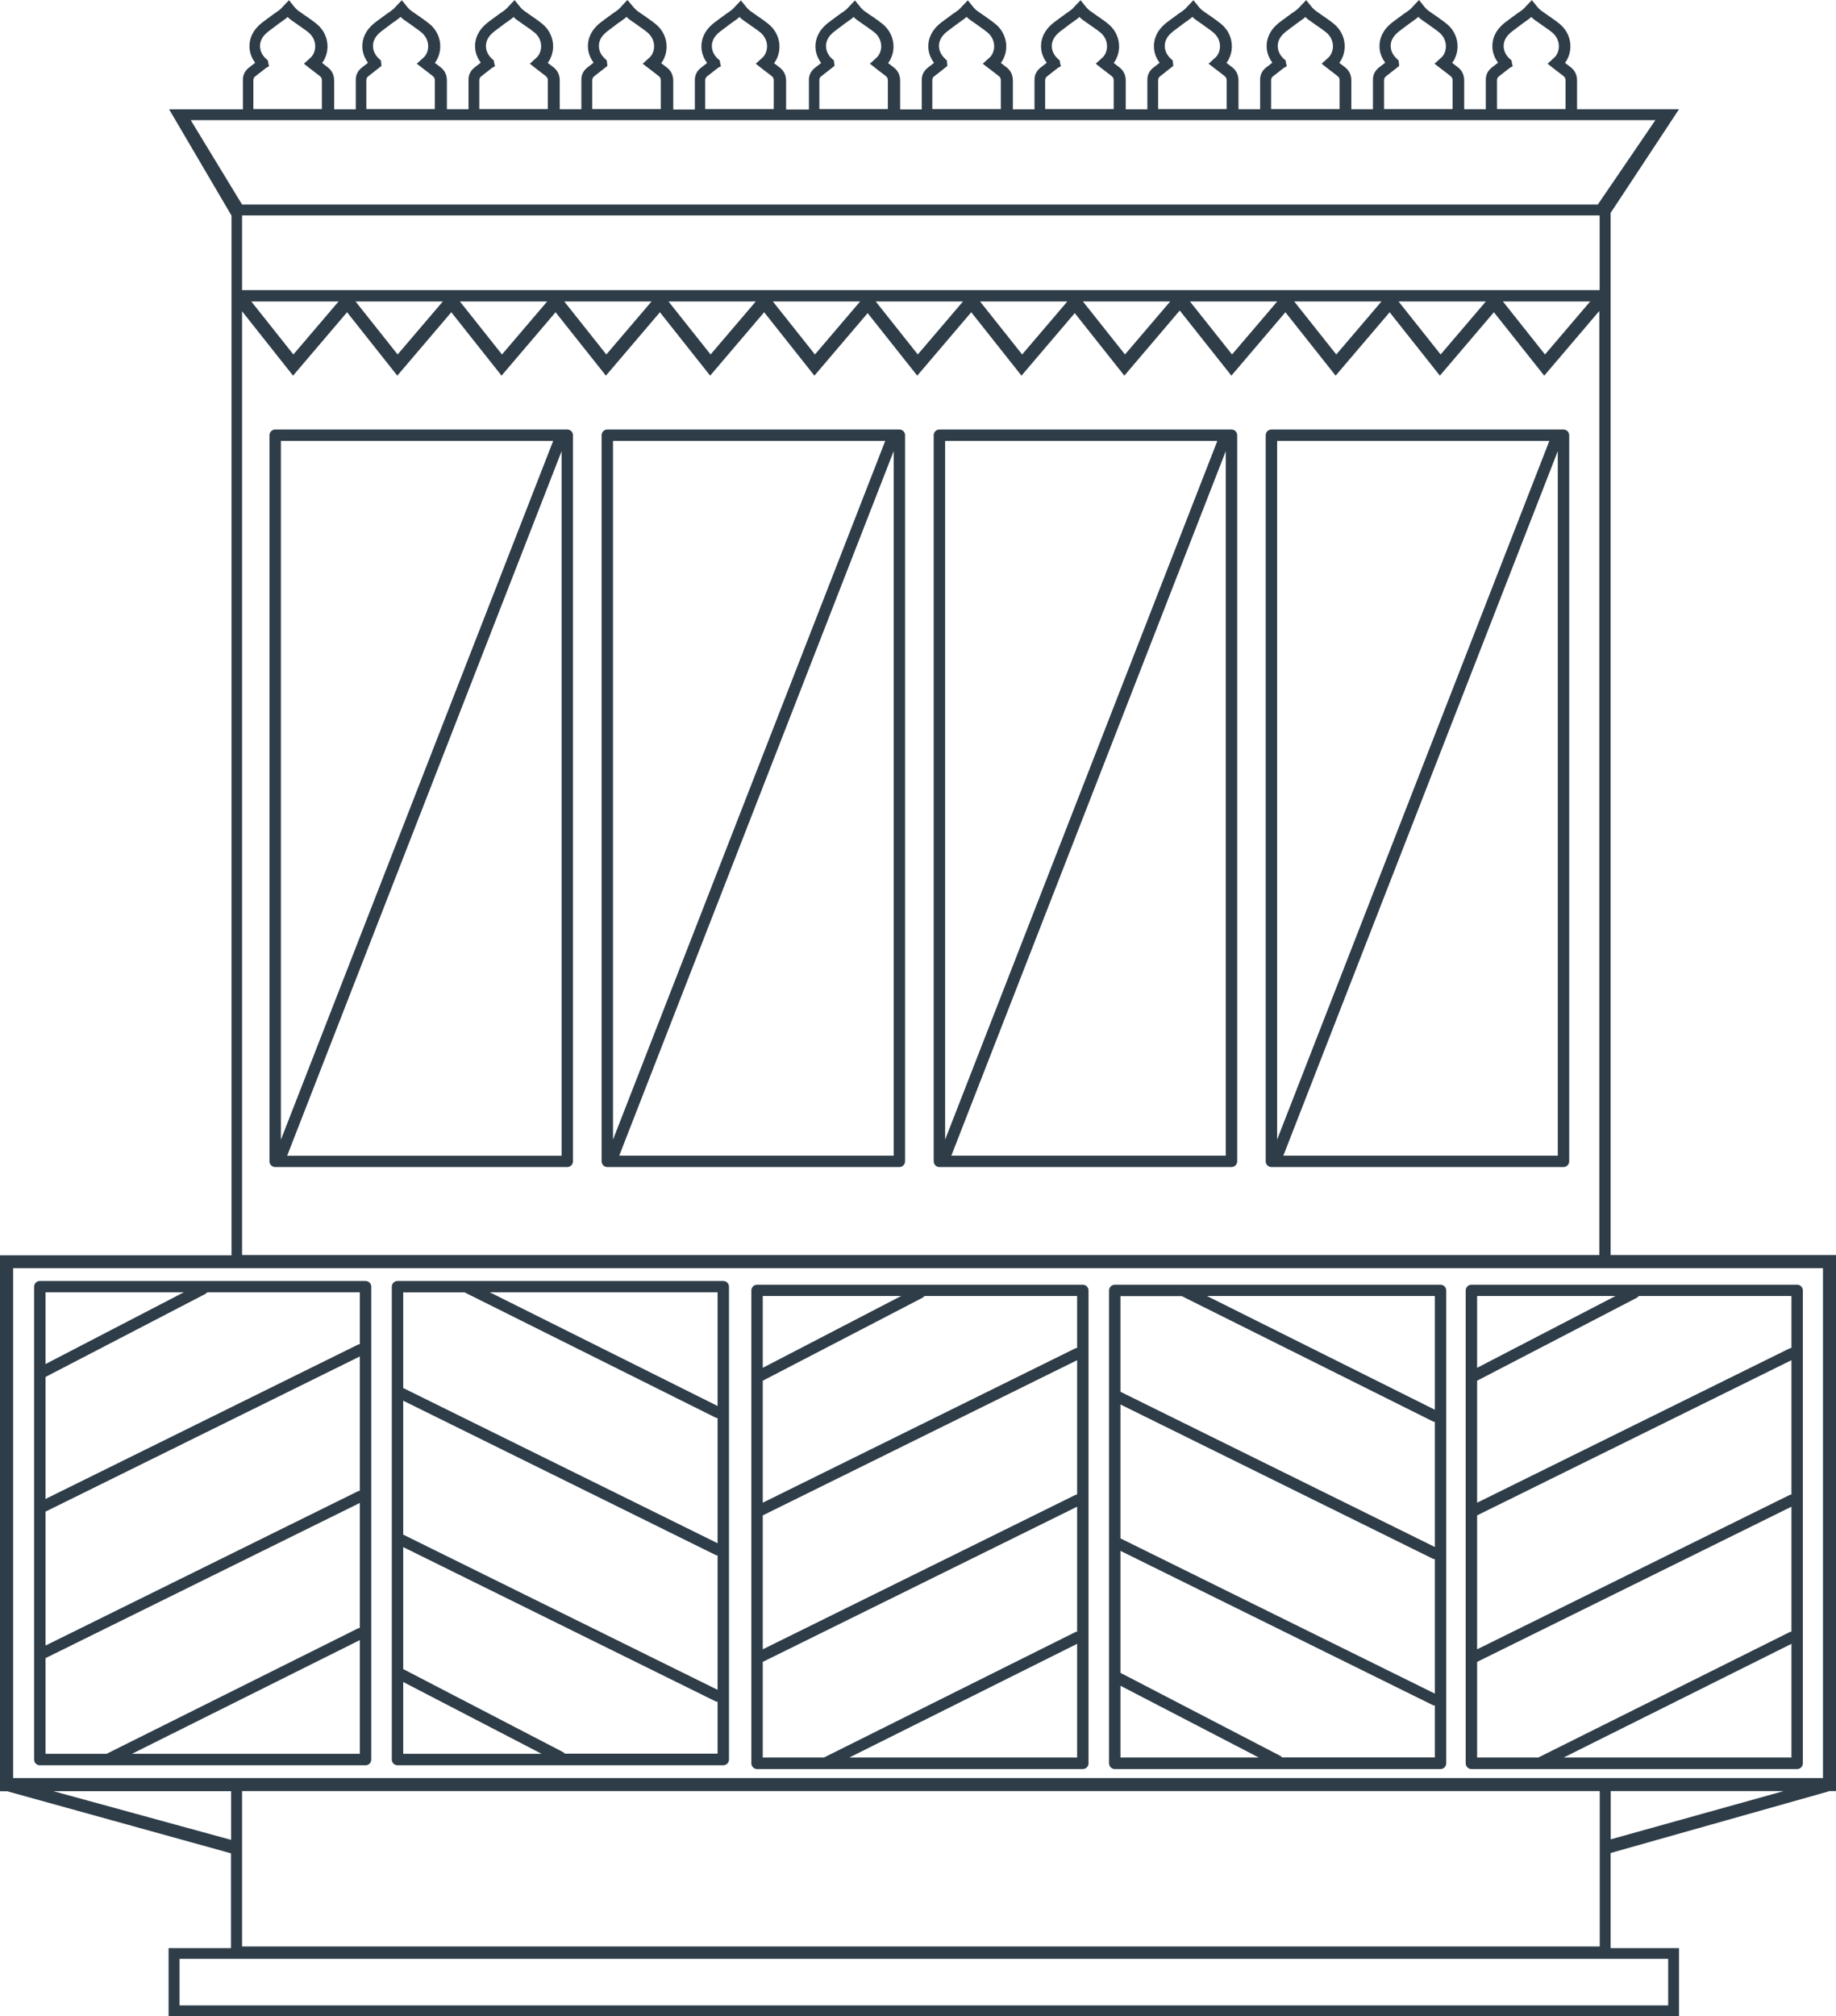 <svg width="818" height="898" viewBox="0 0 818 898" fill="none" xmlns="http://www.w3.org/2000/svg">
<g opacity="1">
<path d="M814.741 797.669H818V558.952H717.583V94.826L748.068 48.634H702.629C702.629 44.373 702.629 40.113 702.629 35.853C702.629 33.316 701.622 31.305 699.657 29.822C698.842 29.199 698.075 28.625 697.26 28.003C697.644 27.476 698.027 26.902 698.315 26.327C700.999 21.014 699.609 14.552 694.912 10.675C693.761 9.717 692.515 8.808 691.269 7.946L690.071 7.132C689.591 6.797 689.112 6.462 688.633 6.127C687.291 5.218 686.044 4.356 685.134 3.303L682.497 0.048L680.532 2.106C680.245 2.393 680.005 2.681 679.765 2.92C679.334 3.399 678.951 3.829 678.471 4.212C677.704 4.835 676.889 5.409 676.075 5.936C675.404 6.414 674.733 6.893 674.109 7.372C673.63 7.755 673.151 8.09 672.671 8.425C671.234 9.478 669.748 10.531 668.454 11.919C666.009 14.504 664.763 17.711 664.907 21.014C665.002 23.503 665.913 25.849 667.447 27.907L664.667 30.061C662.941 31.401 661.983 33.268 661.983 35.374C661.983 39.778 661.983 44.23 661.983 48.634H652.349C652.349 44.373 652.349 40.113 652.349 35.853C652.349 33.364 651.342 31.258 649.377 29.822C648.562 29.199 647.795 28.625 646.98 28.003C647.411 27.476 647.747 26.902 648.035 26.327C650.719 21.014 649.329 14.552 644.632 10.675C643.481 9.717 642.235 8.856 641.037 7.994L639.838 7.132C639.359 6.797 638.88 6.462 638.4 6.175C637.058 5.265 635.812 4.404 634.901 3.351L632.217 0L630.252 2.058C629.964 2.346 629.725 2.633 629.485 2.92C629.054 3.351 628.67 3.829 628.191 4.212C627.424 4.835 626.609 5.409 625.794 5.936C625.123 6.414 624.452 6.893 623.829 7.372C623.35 7.755 622.871 8.09 622.391 8.425C620.953 9.478 619.467 10.531 618.173 11.919C615.729 14.504 614.483 17.711 614.626 21.014C614.722 23.455 615.585 25.801 617.167 27.907L614.387 30.061C612.661 31.401 611.703 33.268 611.703 35.374C611.703 39.778 611.703 44.23 611.703 48.634H602.068C602.068 44.373 602.068 40.113 602.068 35.853C602.068 33.316 601.062 31.305 599.096 29.822C598.282 29.199 597.515 28.625 596.7 28.003C597.083 27.476 597.467 26.902 597.754 26.327C600.439 21.014 599.049 14.552 594.351 10.675C593.201 9.717 591.955 8.808 590.708 7.946L589.51 7.132C589.031 6.797 588.552 6.462 588.072 6.127C586.73 5.218 585.484 4.356 584.573 3.303L581.937 0.048L579.972 2.106C579.684 2.393 579.445 2.681 579.205 2.92C578.774 3.399 578.39 3.829 577.911 4.212C577.144 4.835 576.329 5.409 575.514 5.936C574.843 6.414 574.172 6.893 573.549 7.372C573.07 7.755 572.59 8.09 572.111 8.425C570.673 9.478 569.187 10.531 567.893 11.919C565.449 14.504 564.202 17.711 564.346 21.014C564.442 23.503 565.353 25.849 566.886 27.907L564.107 30.061C562.381 31.401 561.422 33.268 561.422 35.374C561.422 39.778 561.422 44.23 561.422 48.634H551.788C551.788 44.373 551.788 40.113 551.788 35.853C551.788 33.364 550.781 31.258 548.816 29.822C548.001 29.199 547.235 28.625 546.42 28.003C546.851 27.476 547.187 26.902 547.474 26.327C550.158 21.014 548.768 14.552 544.071 10.675C542.921 9.717 541.675 8.856 540.476 7.994L539.278 7.132C538.799 6.797 538.319 6.462 537.84 6.175C536.498 5.265 535.252 4.404 534.341 3.351L531.705 0.096L529.74 2.154C529.452 2.441 529.212 2.681 528.973 2.968C528.541 3.446 528.158 3.877 527.678 4.26C526.912 4.883 526.097 5.457 525.282 5.983C524.611 6.462 523.94 6.941 523.317 7.42C522.837 7.802 522.358 8.138 521.879 8.473C520.441 9.526 518.955 10.579 517.661 11.967C515.216 14.552 513.97 17.759 514.114 21.062C514.21 23.503 515.073 25.849 516.654 27.955L513.874 30.109C512.149 31.449 511.19 33.316 511.19 35.422C511.19 39.826 511.19 44.278 511.19 48.682H501.556C501.556 44.421 501.556 40.161 501.556 35.901C501.556 33.364 500.549 31.353 498.584 29.869C497.769 29.247 497.002 28.673 496.187 28.05C496.571 27.524 496.954 26.95 497.242 26.375C499.926 21.062 498.536 14.6 493.839 10.722C492.688 9.765 491.442 8.856 490.196 7.994L488.998 7.18C488.518 6.845 488.039 6.51 487.56 6.175C486.218 5.265 484.971 4.404 484.061 3.351L481.425 0.096L479.459 2.154C479.172 2.441 478.932 2.728 478.692 2.968C478.261 3.446 477.878 3.877 477.398 4.26C476.631 4.883 475.817 5.457 475.002 5.983C474.331 6.462 473.66 6.941 473.037 7.42C472.557 7.755 472.078 8.138 471.599 8.473C470.161 9.526 468.675 10.579 467.381 11.967C464.936 14.552 463.69 17.759 463.834 21.062C463.93 23.551 464.84 25.896 466.374 27.955L463.594 30.109C461.868 31.497 460.91 33.316 460.91 35.422C460.91 39.826 460.91 44.278 460.91 48.682H451.276C451.276 44.421 451.276 40.161 451.276 35.901C451.276 33.412 450.269 31.305 448.304 29.869C447.489 29.247 446.722 28.673 445.907 28.05C446.339 27.524 446.674 26.95 446.962 26.375C449.646 21.062 448.256 14.6 443.559 10.722C442.408 9.765 441.162 8.903 439.964 8.042L438.765 7.18C438.286 6.845 437.807 6.51 437.328 6.223C435.985 5.313 434.739 4.452 433.829 3.399L431.192 0.144L429.227 2.202C428.987 2.489 428.7 2.728 428.46 3.016C428.029 3.494 427.645 3.925 427.166 4.308C426.399 4.93 425.584 5.505 424.769 6.031C424.098 6.51 423.427 6.989 422.804 7.467C422.325 7.85 421.846 8.185 421.366 8.52C419.928 9.574 418.442 10.627 417.148 12.015C414.704 14.6 413.458 17.807 413.601 21.11C413.697 23.551 414.608 25.944 416.142 28.003L413.362 30.157C411.636 31.497 410.678 33.364 410.678 35.47C410.678 39.874 410.678 44.326 410.678 48.729H401.043C401.043 44.469 401.043 40.209 401.043 35.949C401.043 33.412 400.037 31.401 398.072 29.917C397.257 29.295 396.49 28.721 395.675 28.098C396.058 27.572 396.442 26.997 396.729 26.423C399.414 21.11 398.024 14.648 393.326 10.77C392.176 9.813 390.93 8.903 389.684 8.042L388.485 7.228C388.006 6.893 387.527 6.558 387.047 6.271C385.705 5.361 384.459 4.5 383.548 3.446L380.912 0.191L378.947 2.25C378.659 2.537 378.42 2.824 378.18 3.064C377.749 3.542 377.365 3.973 376.886 4.356C376.119 4.978 375.304 5.553 374.489 6.079C373.818 6.558 373.147 7.037 372.524 7.515C372.045 7.85 371.565 8.233 371.086 8.568C369.648 9.621 368.162 10.675 366.868 12.063C364.424 14.648 363.177 17.855 363.321 21.158C363.417 23.647 364.328 25.992 365.862 28.05L363.082 30.205C361.356 31.593 360.397 33.412 360.397 35.518C360.397 39.922 360.397 44.373 360.397 48.777H350.236C350.236 44.517 350.236 40.257 350.236 35.997C350.236 33.46 349.229 31.449 347.264 29.965C346.449 29.343 345.682 28.768 344.868 28.146C345.251 27.62 345.634 27.045 345.922 26.471C348.606 21.158 347.216 14.695 342.519 10.818C341.369 9.861 340.122 8.951 338.876 8.09L337.678 7.276C337.198 6.941 336.719 6.606 336.24 6.271C334.898 5.361 333.652 4.5 332.741 3.446L330.105 0.191L328.139 2.25C327.9 2.537 327.612 2.824 327.373 3.064C326.941 3.542 326.558 3.973 326.078 4.356C325.311 4.978 324.497 5.553 323.682 6.079C323.011 6.558 322.34 7.037 321.717 7.515C321.237 7.898 320.758 8.233 320.279 8.568C318.841 9.621 317.355 10.675 316.061 12.063C313.616 14.648 312.37 17.855 312.514 21.158C312.61 23.647 313.52 25.992 315.054 28.05L312.274 30.205C310.549 31.545 309.59 33.412 309.59 35.518C309.59 39.922 309.59 44.373 309.59 48.777H299.956C299.956 44.517 299.956 40.257 299.956 35.997C299.956 33.508 298.949 31.401 296.984 29.965C296.169 29.343 295.402 28.768 294.587 28.146C295.019 27.62 295.354 27.045 295.642 26.471C298.326 21.158 296.936 14.695 292.239 10.818C291.088 9.861 289.842 8.999 288.644 8.138L287.446 7.276C286.966 6.941 286.487 6.606 286.008 6.319C284.665 5.409 283.419 4.547 282.509 3.494L279.537 0L277.572 2.058C277.284 2.346 277.044 2.633 276.805 2.92C276.373 3.351 275.99 3.829 275.511 4.212C274.744 4.835 273.929 5.409 273.114 5.936C272.443 6.414 271.772 6.893 271.149 7.372C270.669 7.755 270.19 8.09 269.711 8.425C268.273 9.478 266.787 10.531 265.493 11.919C263.048 14.504 261.802 17.711 261.946 21.014C262.042 23.455 262.905 25.801 264.486 27.907L261.706 30.061C259.981 31.401 259.022 33.268 259.022 35.374C259.022 39.778 259.022 44.23 259.022 48.634H249.388C249.388 44.373 249.388 40.113 249.388 35.853C249.388 33.316 248.381 31.305 246.416 29.822C245.601 29.199 244.834 28.625 244.02 28.003C244.403 27.476 244.786 26.902 245.074 26.327C247.758 21.014 246.368 14.552 241.671 10.675C240.521 9.717 239.274 8.808 238.028 7.946L236.83 7.132C236.351 6.797 235.871 6.462 235.392 6.127C234.05 5.218 232.804 4.356 231.893 3.303L229.257 0.048L227.291 2.106C227.052 2.393 226.764 2.681 226.525 2.92C226.093 3.399 225.71 3.829 225.23 4.212C224.463 4.835 223.649 5.409 222.834 5.936C222.163 6.414 221.492 6.893 220.869 7.372C220.389 7.755 219.91 8.09 219.431 8.425C217.993 9.478 216.507 10.531 215.213 11.919C212.768 14.504 211.522 17.711 211.666 21.014C211.762 23.503 212.672 25.849 214.206 27.907L211.426 30.061C209.701 31.401 208.742 33.268 208.742 35.374C208.742 39.778 208.742 44.23 208.742 48.634H199.108C199.108 44.373 199.108 40.113 199.108 35.853C199.108 33.364 198.101 31.258 196.136 29.822C195.321 29.199 194.554 28.625 193.739 28.003C194.171 27.476 194.506 26.902 194.794 26.327C197.478 21.014 196.088 14.552 191.391 10.675C190.24 9.717 188.994 8.856 187.796 7.994L186.598 7.132C186.118 6.797 185.639 6.462 185.16 6.175C183.818 5.265 182.571 4.404 181.661 3.351L179.024 0.096L177.059 2.154C176.772 2.441 176.532 2.681 176.292 2.968C175.861 3.446 175.477 3.877 174.998 4.26C174.231 4.883 173.416 5.457 172.602 5.983C171.93 6.462 171.259 6.941 170.636 7.42C170.157 7.802 169.678 8.138 169.198 8.473C167.76 9.526 166.275 10.579 164.98 11.967C162.536 14.552 161.29 17.759 161.433 21.062C161.529 23.503 162.392 25.849 163.974 27.955L161.194 30.109C159.468 31.449 158.51 33.316 158.51 35.422C158.51 39.826 158.51 44.278 158.51 48.682H148.875C148.875 44.421 148.875 40.161 148.875 35.901C148.875 33.364 147.869 31.353 145.904 29.869C145.089 29.247 144.322 28.673 143.507 28.05C143.891 27.524 144.274 26.95 144.562 26.375C147.246 21.062 145.856 14.6 141.158 10.722C140.008 9.765 138.762 8.856 137.516 7.994L136.317 7.18C135.838 6.845 135.359 6.51 134.879 6.175C133.537 5.265 132.291 4.404 131.38 3.351L128.744 0.096L126.779 2.154C126.539 2.441 126.252 2.728 126.012 2.968C125.581 3.446 125.197 3.877 124.718 4.26C123.951 4.883 123.136 5.457 122.321 5.983C121.65 6.462 120.979 6.941 120.356 7.42C119.877 7.755 119.398 8.138 118.918 8.473C117.48 9.526 115.994 10.579 114.7 11.967C112.256 14.552 111.009 17.759 111.153 21.062C111.249 23.551 112.16 25.896 113.694 27.955L110.914 30.109C109.188 31.497 108.229 33.316 108.229 35.422C108.229 39.826 108.229 44.278 108.229 48.682H75.348L103.149 96.023V559.048H0V797.765H3.259L102.909 825.384V867.604H75.109V898.096H748.068V867.604H717.583V825.241L814.693 797.813L814.741 797.669ZM717.631 819.162V797.669H794.657L717.631 819.162ZM107.846 866.886V797.669H712.742V866.886H107.846ZM712.694 95.927V129.195H107.846V95.927H712.742H712.694ZM150.841 134.269L130.709 157.868L111.968 134.269H150.793H150.841ZM197.286 134.269L177.155 157.868L158.414 134.269H197.238H197.286ZM243.78 134.269L223.649 157.868L204.907 134.269H243.732H243.78ZM290.274 134.269L270.142 157.868L251.401 134.269H290.226H290.274ZM336.719 134.269L316.588 157.868L297.847 134.269H336.671H336.719ZM383.213 134.269L363.082 157.868L344.34 134.269H383.165H383.213ZM429.035 134.269L408.904 157.868L390.163 134.269H428.987H429.035ZM475.529 134.269L455.398 157.868L436.656 134.269H475.481H475.529ZM521.352 134.269L501.22 157.868L482.479 134.269H521.304H521.352ZM569.043 134.269L548.912 157.868L530.171 134.269H568.995H569.043ZM615.489 134.269L595.358 157.868L576.617 134.269H615.441H615.489ZM661.983 134.269L641.852 157.868L623.11 134.269H661.935H661.983ZM708.476 134.269L688.345 157.868L669.604 134.269H708.428H708.476ZM667.063 35.374C667.063 34.991 667.159 34.513 667.782 34.034L672.624 30.252L673.966 29.487L673.582 27.907L673.438 26.902L672.719 26.279C670.994 24.748 670.035 22.833 669.939 20.823C669.844 18.86 670.61 16.993 672.096 15.413C673.055 14.408 674.301 13.499 675.595 12.541C676.122 12.158 676.65 11.775 677.129 11.393C677.752 10.914 678.327 10.483 678.951 10.052C679.813 9.43 680.724 8.808 681.587 8.138C681.826 7.946 682.018 7.755 682.21 7.563C683.36 8.664 684.559 9.478 685.757 10.292C686.188 10.579 686.62 10.866 687.051 11.201L688.297 12.063C689.4 12.829 690.55 13.642 691.604 14.504C694.48 16.897 695.343 20.823 693.713 24.03C693.522 24.413 693.234 24.843 692.947 25.178C692.755 25.418 692.515 25.609 692.275 25.849L689.495 28.386L693.234 31.305C694.337 32.167 695.439 33.029 696.541 33.843C697.212 34.369 697.5 34.896 697.5 35.805C697.5 40.065 697.5 44.326 697.5 48.586H666.968C666.968 44.182 666.968 39.73 666.968 35.326L667.063 35.374ZM616.735 35.374C616.735 34.991 616.831 34.513 617.454 34.034L623.398 29.343L623.11 26.902L622.391 26.232C620.666 24.7 619.707 22.785 619.611 20.775C619.515 18.812 620.282 16.945 621.768 15.366C622.727 14.36 623.973 13.451 625.267 12.493C625.794 12.111 626.322 11.728 626.801 11.345C627.424 10.866 627.999 10.435 628.622 10.004C629.485 9.382 630.396 8.76 631.259 8.09C631.498 7.898 631.69 7.707 631.882 7.515C633.032 8.616 634.23 9.43 635.477 10.244C635.908 10.531 636.339 10.818 636.771 11.153L638.017 12.063C639.119 12.829 640.27 13.642 641.276 14.504C644.152 16.897 645.015 20.823 643.385 24.03C643.194 24.413 642.906 24.796 642.618 25.178C642.427 25.418 642.187 25.609 641.899 25.849L639.119 28.386L643.002 31.353C644.104 32.215 645.159 33.029 646.213 33.843C646.884 34.369 647.172 34.896 647.172 35.805C647.172 40.065 647.172 44.326 647.172 48.586H616.639C616.639 44.182 616.639 39.73 616.639 35.326L616.735 35.374ZM566.407 35.374C566.407 34.991 566.503 34.513 567.126 34.034L571.967 30.252L573.309 29.487L572.926 27.907L572.782 26.902L572.063 26.279C570.338 24.748 569.379 22.833 569.283 20.823C569.187 18.86 569.954 16.993 571.44 15.413C572.399 14.408 573.645 13.499 574.939 12.541C575.466 12.158 575.994 11.775 576.473 11.393C577.096 10.914 577.671 10.483 578.294 10.052C579.157 9.43 580.068 8.808 580.93 8.138C581.17 7.946 581.362 7.755 581.554 7.563C582.704 8.664 583.902 9.478 585.101 10.292C585.532 10.579 585.963 10.866 586.395 11.201L587.641 12.063C588.743 12.829 589.894 13.642 590.948 14.504C593.824 16.897 594.687 20.823 593.057 24.03C592.865 24.413 592.578 24.843 592.29 25.178C592.099 25.418 591.859 25.609 591.619 25.849L588.839 28.386L592.578 31.305C593.68 32.167 594.783 33.029 595.885 33.843C596.556 34.369 596.844 34.896 596.844 35.805C596.844 40.065 596.844 44.326 596.844 48.586H566.311C566.311 44.182 566.311 39.73 566.311 35.326L566.407 35.374ZM516.079 35.374C516.079 34.991 516.175 34.513 516.798 34.034L522.742 29.343L522.454 26.902L521.735 26.232C520.009 24.7 519.051 22.785 518.955 20.775C518.859 18.812 519.626 16.945 521.112 15.366C522.07 14.36 523.317 13.451 524.611 12.493C525.138 12.111 525.665 11.728 526.145 11.345C526.768 10.866 527.343 10.435 527.966 10.004C528.829 9.382 529.74 8.76 530.602 8.09C530.842 7.898 531.034 7.707 531.225 7.515C532.376 8.616 533.574 9.43 534.82 10.244C535.252 10.531 535.683 10.818 536.114 11.153L537.361 12.063C538.463 12.829 539.613 13.642 540.62 14.504C543.496 16.897 544.359 20.823 542.729 24.03C542.537 24.413 542.25 24.796 541.962 25.178C541.77 25.418 541.531 25.609 541.243 25.849L538.463 28.386L542.346 31.353C543.448 32.215 544.503 33.029 545.557 33.843C546.228 34.369 546.516 34.896 546.516 35.805C546.516 40.065 546.516 44.326 546.516 48.586H515.983C515.983 44.182 515.983 39.73 515.983 35.326L516.079 35.374ZM465.751 35.374C465.751 34.991 465.847 34.513 466.47 34.034L471.311 30.252L472.653 29.487L472.27 27.907L472.126 26.902L471.407 26.279C469.681 24.748 468.723 22.833 468.627 20.823C468.531 18.86 469.298 16.993 470.784 15.413C471.742 14.408 472.989 13.499 474.283 12.541C474.81 12.158 475.337 11.775 475.817 11.393C476.392 10.914 477.015 10.483 477.638 10.052C478.501 9.43 479.411 8.808 480.274 8.138C480.514 7.946 480.706 7.755 480.897 7.563C482.048 8.664 483.246 9.478 484.444 10.292C484.876 10.579 485.307 10.866 485.738 11.201L486.985 12.063C488.087 12.829 489.237 13.642 490.292 14.504C493.168 16.897 494.031 20.823 492.401 24.03C492.209 24.413 491.922 24.843 491.634 25.178C491.442 25.418 491.203 25.609 490.963 25.849L488.183 28.386L491.922 31.305C493.024 32.167 494.126 33.029 495.229 33.843C495.9 34.369 496.187 34.896 496.187 35.805C496.187 40.065 496.187 44.326 496.187 48.586H465.655C465.655 44.182 465.655 39.73 465.655 35.326L465.751 35.374ZM415.423 35.374C415.423 34.991 415.519 34.513 416.142 34.034L419.497 31.449L422.085 29.343L421.846 26.902L421.127 26.232C419.449 24.7 418.442 22.785 418.347 20.775C418.251 18.812 419.018 16.945 420.504 15.366C421.462 14.36 422.708 13.451 424.003 12.493C424.53 12.111 425.057 11.728 425.536 11.345C426.159 10.866 426.735 10.435 427.358 10.004C428.221 9.382 429.131 8.76 429.994 8.09C430.234 7.898 430.425 7.707 430.617 7.515C431.767 8.616 432.966 9.43 434.212 10.244C434.643 10.531 435.075 10.818 435.506 11.153L436.752 12.063C437.855 12.829 439.005 13.642 440.012 14.504C442.888 16.897 443.75 20.823 442.121 24.03C441.929 24.413 441.641 24.796 441.354 25.178C441.162 25.418 440.922 25.609 440.635 25.849L437.855 28.386L441.737 31.353C442.84 32.215 443.894 33.029 444.949 33.843C445.62 34.369 445.907 34.896 445.907 35.805C445.907 40.065 445.907 44.326 445.907 48.586H415.375C415.375 44.182 415.375 39.73 415.375 35.326L415.423 35.374ZM365.095 35.374C365.095 34.991 365.191 34.561 365.814 34.034L371.805 29.343L371.518 26.902L370.799 26.279C369.073 24.748 368.114 22.833 368.018 20.823C367.923 18.86 368.69 16.993 370.175 15.413C371.134 14.408 372.38 13.499 373.674 12.541C374.202 12.158 374.729 11.775 375.208 11.393C375.783 10.914 376.407 10.483 377.03 10.052C377.892 9.43 378.803 8.808 379.666 8.138C379.906 7.946 380.097 7.755 380.289 7.563C381.439 8.664 382.638 9.478 383.836 10.292C384.267 10.579 384.699 10.866 385.13 11.201L386.376 12.063C387.479 12.829 388.629 13.642 389.684 14.504C392.559 16.897 393.422 20.823 391.793 24.03C391.601 24.413 391.313 24.843 391.026 25.178C390.834 25.418 390.594 25.609 390.355 25.849L387.575 28.386L391.313 31.305C392.416 32.167 393.518 33.029 394.621 33.843C395.292 34.369 395.579 34.896 395.579 35.805C395.579 40.065 395.579 44.326 395.579 48.586H365.047C365.047 44.182 365.047 39.73 365.047 35.326L365.095 35.374ZM314.287 35.374C314.287 34.991 314.383 34.513 315.006 34.034L319.847 30.252L321.189 29.487L320.806 27.907L320.662 26.902L319.943 26.279C318.218 24.748 317.259 22.833 317.163 20.823C317.067 18.86 317.834 16.993 319.32 15.413C320.279 14.408 321.525 13.499 322.819 12.541C323.346 12.158 323.874 11.775 324.353 11.393C324.976 10.914 325.551 10.483 326.174 10.052C327.037 9.43 327.948 8.808 328.81 8.138C329.05 7.946 329.242 7.755 329.434 7.563C330.584 8.664 331.782 9.478 332.981 10.292C333.412 10.579 333.843 10.866 334.275 11.201L335.521 12.063C336.623 12.829 337.774 13.642 338.828 14.504C341.704 16.897 342.567 20.823 340.937 24.03C340.745 24.413 340.458 24.843 340.17 25.178C339.979 25.418 339.739 25.609 339.499 25.849L336.719 28.386L340.458 31.305C341.56 32.167 342.663 33.029 343.765 33.843C344.436 34.369 344.724 34.896 344.724 35.805C344.724 40.065 344.724 44.326 344.724 48.586H314.191C314.191 44.182 314.191 39.73 314.191 35.326L314.287 35.374ZM263.959 35.374C263.959 34.991 264.055 34.513 264.678 34.034L270.622 29.343L270.334 26.902L269.615 26.232C267.889 24.7 266.931 22.785 266.835 20.775C266.739 18.812 267.506 16.945 268.992 15.366C269.951 14.36 271.197 13.451 272.491 12.493C273.018 12.111 273.545 11.728 274.025 11.345C274.6 10.866 275.223 10.435 275.846 10.004C276.709 9.382 277.62 8.76 278.482 8.09C278.722 7.898 278.914 7.707 279.105 7.515C280.256 8.616 281.454 9.43 282.7 10.244C283.132 10.531 283.563 10.818 283.994 11.153L285.241 12.063C286.343 12.829 287.493 13.642 288.5 14.504C291.376 16.897 292.239 20.823 290.609 24.03C290.417 24.413 290.13 24.796 289.842 25.178C289.65 25.418 289.411 25.609 289.123 25.849L286.343 28.386L290.226 31.353C291.328 32.215 292.383 33.029 293.437 33.843C294.108 34.369 294.396 34.896 294.396 35.805C294.396 40.065 294.396 44.326 294.396 48.586H263.863C263.863 44.182 263.863 39.73 263.863 35.326L263.959 35.374ZM213.631 35.374C213.631 34.991 213.727 34.513 214.35 34.034L219.191 30.252L220.533 29.487L220.15 27.907L220.006 26.902L219.287 26.279C217.561 24.748 216.603 22.833 216.507 20.823C216.411 18.86 217.178 16.993 218.664 15.413C219.622 14.408 220.869 13.499 222.163 12.541C222.69 12.158 223.217 11.775 223.697 11.393C224.272 10.914 224.895 10.483 225.518 10.052C226.429 9.43 227.291 8.808 228.154 8.138C228.394 7.946 228.586 7.755 228.777 7.563C229.928 8.664 231.126 9.478 232.324 10.292C232.756 10.579 233.187 10.866 233.618 11.201L234.865 12.063C235.967 12.829 237.117 13.642 238.172 14.504C241.048 16.897 241.911 20.823 240.281 24.03C240.089 24.413 239.802 24.843 239.514 25.178C239.322 25.418 239.083 25.609 238.843 25.849L236.063 28.386L239.802 31.305C240.904 32.167 242.006 33.029 243.109 33.843C243.78 34.369 244.067 34.896 244.067 35.805C244.067 40.065 244.067 44.326 244.067 48.586H213.535C213.535 44.182 213.535 39.73 213.535 35.326L213.631 35.374ZM163.303 35.374C163.303 34.991 163.399 34.513 164.022 34.034L169.965 29.343L169.678 26.902L168.959 26.232C167.233 24.7 166.275 22.785 166.179 20.775C166.083 18.812 166.85 16.945 168.336 15.366C169.294 14.36 170.54 13.451 171.835 12.493C172.362 12.111 172.889 11.728 173.368 11.345C173.944 10.866 174.567 10.435 175.19 10.004C176.053 9.382 176.963 8.76 177.826 8.09C178.066 7.898 178.257 7.707 178.449 7.515C179.6 8.616 180.798 9.43 182.044 10.244C182.475 10.531 182.907 10.818 183.338 11.153L184.584 12.063C185.687 12.829 186.837 13.642 187.844 14.504C190.72 16.897 191.582 20.823 189.953 24.03C189.761 24.413 189.473 24.796 189.186 25.178C188.994 25.418 188.754 25.609 188.467 25.849L185.687 28.386L189.569 31.353C190.672 32.215 191.726 33.029 192.781 33.843C193.452 34.369 193.739 34.896 193.739 35.805C193.739 40.065 193.739 44.326 193.739 48.586H163.207C163.207 44.182 163.207 39.73 163.207 35.326L163.303 35.374ZM112.975 35.374C112.975 34.991 113.071 34.513 113.694 34.034L118.535 30.252L119.877 29.487L119.493 27.907L119.35 26.902L118.631 26.279C116.905 24.748 115.946 22.833 115.851 20.823C115.755 18.86 116.522 16.993 118.007 15.413C118.966 14.408 120.212 13.499 121.507 12.541C122.034 12.158 122.561 11.775 123.04 11.393C123.663 10.914 124.239 10.483 124.862 10.052C125.724 9.43 126.635 8.808 127.498 8.138C127.738 7.946 127.929 7.755 128.121 7.563C129.271 8.664 130.47 9.478 131.668 10.292C132.099 10.579 132.531 10.866 132.962 11.201L134.208 12.063C135.311 12.829 136.461 13.642 137.516 14.504C140.392 16.897 141.254 20.823 139.625 24.03C139.433 24.413 139.145 24.843 138.858 25.178C138.666 25.418 138.426 25.609 138.187 25.849L135.407 28.386L139.145 31.305C140.248 32.167 141.35 33.029 142.453 33.843C143.124 34.369 143.411 34.896 143.411 35.805C143.411 40.065 143.411 44.326 143.411 48.586H112.879C112.879 44.182 112.879 39.73 112.879 35.326L112.975 35.374ZM737.523 53.516L711.88 91.092H107.846L84.983 53.516H737.619H737.523ZM107.846 138.625L130.566 167.298L154.627 139.056L177.011 167.298L201.073 139.056L223.457 167.298L247.519 139.056L269.951 167.298L294.012 139.056L316.396 167.298L340.458 139.056L362.842 167.298L386.568 139.439L408.664 167.298L432.726 139.056L455.11 167.298L478.836 139.439L500.933 167.298L525.617 138.29L548.625 167.298L572.686 139.056L595.07 167.298L619.132 139.056L641.516 167.298L665.578 139.056L688.01 167.298L712.551 138.482V558.952H107.846V138.625ZM5.848 564.792H812.2V791.877H5.848V564.792ZM23.822 797.717H102.957V819.401L23.822 797.717ZM743.227 872.391V893.117H79.998V872.391H743.179H743.227Z" fill="#2e3d48"/>
<path d="M162.871 570.488H17.735C16.345 570.488 15.194 571.637 15.194 573.025V783.644C15.194 785.032 16.345 786.181 17.735 786.181H162.871C164.261 786.181 165.412 785.032 165.412 783.644V573.025C165.412 571.637 164.261 570.488 162.871 570.488ZM20.275 673.213L160.331 604.091V663.926C160.044 663.926 159.708 664.022 159.42 664.166L20.275 732.856V673.213ZM160.331 598.635C160.044 598.635 159.708 598.73 159.42 598.874L20.275 667.564V613.234L91.454 576.28C91.789 576.089 92.077 575.849 92.316 575.514H160.331V598.635ZM81.915 575.514L20.275 607.49V575.514H81.915ZM20.275 738.456L160.331 669.335V725.006C160.044 725.006 159.708 725.101 159.42 725.245L47.5 781.059H20.275V738.456ZM58.812 781.059L160.331 730.415V781.059H58.812Z" fill="#2e3d48"/>
<path d="M322.244 570.488H177.107C175.717 570.488 174.567 571.637 174.567 573.025V783.644C174.567 785.032 175.717 786.181 177.107 786.181H322.244C323.634 786.181 324.784 785.032 324.784 783.644V573.025C324.784 571.637 323.634 570.488 322.244 570.488ZM179.647 623.813L318.793 692.503C319.08 692.647 319.368 692.695 319.703 692.695V752.577L179.647 683.456V623.813ZM319.703 626.159L218.184 575.514H319.703V626.159ZM206.873 575.514L318.793 631.328C319.08 631.472 319.416 631.52 319.703 631.568V687.286L179.647 618.165V575.562H206.873V575.514ZM179.647 749.083L241.287 781.059H179.647V749.083ZM251.689 781.059C251.449 780.772 251.209 780.484 250.826 780.293L179.647 743.339V689.009L318.793 757.699C319.08 757.843 319.368 757.891 319.703 757.891V781.011H251.689V781.059Z" fill="#2e3d48"/>
<path d="M800.697 572.164H655.56C654.17 572.164 653.02 573.313 653.02 574.701V785.319C653.02 786.708 654.17 787.856 655.56 787.856H800.697C802.087 787.856 803.237 786.708 803.237 785.319V574.701C803.237 573.313 802.087 572.164 800.697 572.164ZM658.1 674.888L798.156 605.767V665.602C797.869 665.602 797.533 665.698 797.246 665.841L658.1 734.532V674.888ZM798.156 600.31C797.869 600.31 797.533 600.406 797.246 600.55L658.1 669.24V614.91L729.279 577.956C729.614 577.765 729.902 577.525 730.142 577.19H798.156V600.31ZM719.74 577.19L658.1 609.166V577.19H719.74ZM658.1 740.132L798.156 671.011V726.681C797.869 726.681 797.533 726.777 797.246 726.921L685.325 782.735H658.1V740.132ZM696.637 782.735L798.156 732.09V782.735H696.637Z" fill="#2e3d48"/>
<path d="M482.431 572.164H337.294C335.904 572.164 334.754 573.313 334.754 574.701V785.319C334.754 786.708 335.904 787.856 337.294 787.856H482.431C483.821 787.856 484.971 786.708 484.971 785.319V574.701C484.971 573.313 483.821 572.164 482.431 572.164ZM339.835 674.888L479.891 605.767V665.602C479.603 665.602 479.268 665.698 478.98 665.841L339.835 734.532V674.888ZM479.891 600.31C479.603 600.31 479.268 600.406 478.98 600.55L339.835 669.24V614.91L411.013 577.956C411.349 577.765 411.636 577.525 411.876 577.19H479.891V600.31ZM401.475 577.19L339.835 609.166V577.19H401.475ZM339.835 740.132L479.891 671.011V726.681C479.603 726.681 479.268 726.777 478.98 726.921L367.06 782.735H339.835V740.132ZM378.372 782.735L479.891 732.09V782.735H378.372Z" fill="#2e3d48"/>
<path d="M641.804 572.164H496.667C495.277 572.164 494.126 573.313 494.126 574.701V785.319C494.126 786.708 495.277 787.856 496.667 787.856H641.804C643.194 787.856 644.344 786.708 644.344 785.319V574.701C644.344 573.313 643.194 572.164 641.804 572.164ZM499.207 625.489L638.353 694.179C638.64 694.323 638.928 694.371 639.263 694.371V754.253L499.207 685.132V625.489ZM639.263 627.834L537.744 577.19H639.263V627.834ZM526.432 577.19L638.353 633.004C638.64 633.148 638.976 633.195 639.263 633.243V688.961L499.207 619.84V577.238H526.432V577.19ZM499.207 750.759L560.847 782.735H499.207V750.759ZM571.248 782.735C571.009 782.447 570.769 782.16 570.386 781.969L499.207 745.015V690.685L638.353 759.375C638.64 759.519 638.928 759.566 639.263 759.566V782.687H571.248V782.735Z" fill="#2e3d48"/>
<path d="M566.455 519.749H696.589C697.979 519.749 699.13 518.6 699.13 517.212V193.817C699.13 192.429 697.979 191.28 696.589 191.28H566.455C565.065 191.28 563.915 192.429 563.915 193.817V517.212C563.915 518.6 565.065 519.749 566.455 519.749ZM571.776 514.675L694.049 200.901V514.675H571.776ZM690.31 196.306L568.996 507.542V196.354H690.31V196.306Z" fill="#2e3d48"/>
<path d="M418.538 519.749H548.673C550.063 519.749 551.213 518.6 551.213 517.212V193.817C551.213 192.429 550.063 191.28 548.673 191.28H418.538C417.148 191.28 415.998 192.429 415.998 193.817V517.212C415.998 518.6 417.148 519.749 418.538 519.749ZM423.859 514.675L546.132 200.901V514.675H423.859ZM542.394 196.306L421.079 507.542V196.354H542.394V196.306Z" fill="#2e3d48"/>
<path d="M270.574 519.749H400.708C402.098 519.749 403.248 518.6 403.248 517.212V193.817C403.248 192.429 402.098 191.28 400.708 191.28H270.574C269.184 191.28 268.033 192.429 268.033 193.817V517.212C268.033 518.6 269.184 519.749 270.574 519.749ZM275.894 514.675L398.167 200.901V514.675H275.894ZM394.429 196.306L273.114 507.542V196.354H394.429V196.306Z" fill="#2e3d48"/>
<path d="M255.283 517.212V193.817C255.283 192.429 254.133 191.28 252.743 191.28H122.609C121.219 191.28 120.069 192.429 120.069 193.817V517.212C120.069 518.6 121.219 519.749 122.609 519.749H252.743C254.133 519.749 255.283 518.6 255.283 517.212ZM246.464 196.354L125.149 507.59V196.354H246.464ZM127.929 514.723L250.203 200.949V514.723H127.929Z" fill="#2e3d48"/>
</g>
</svg>
